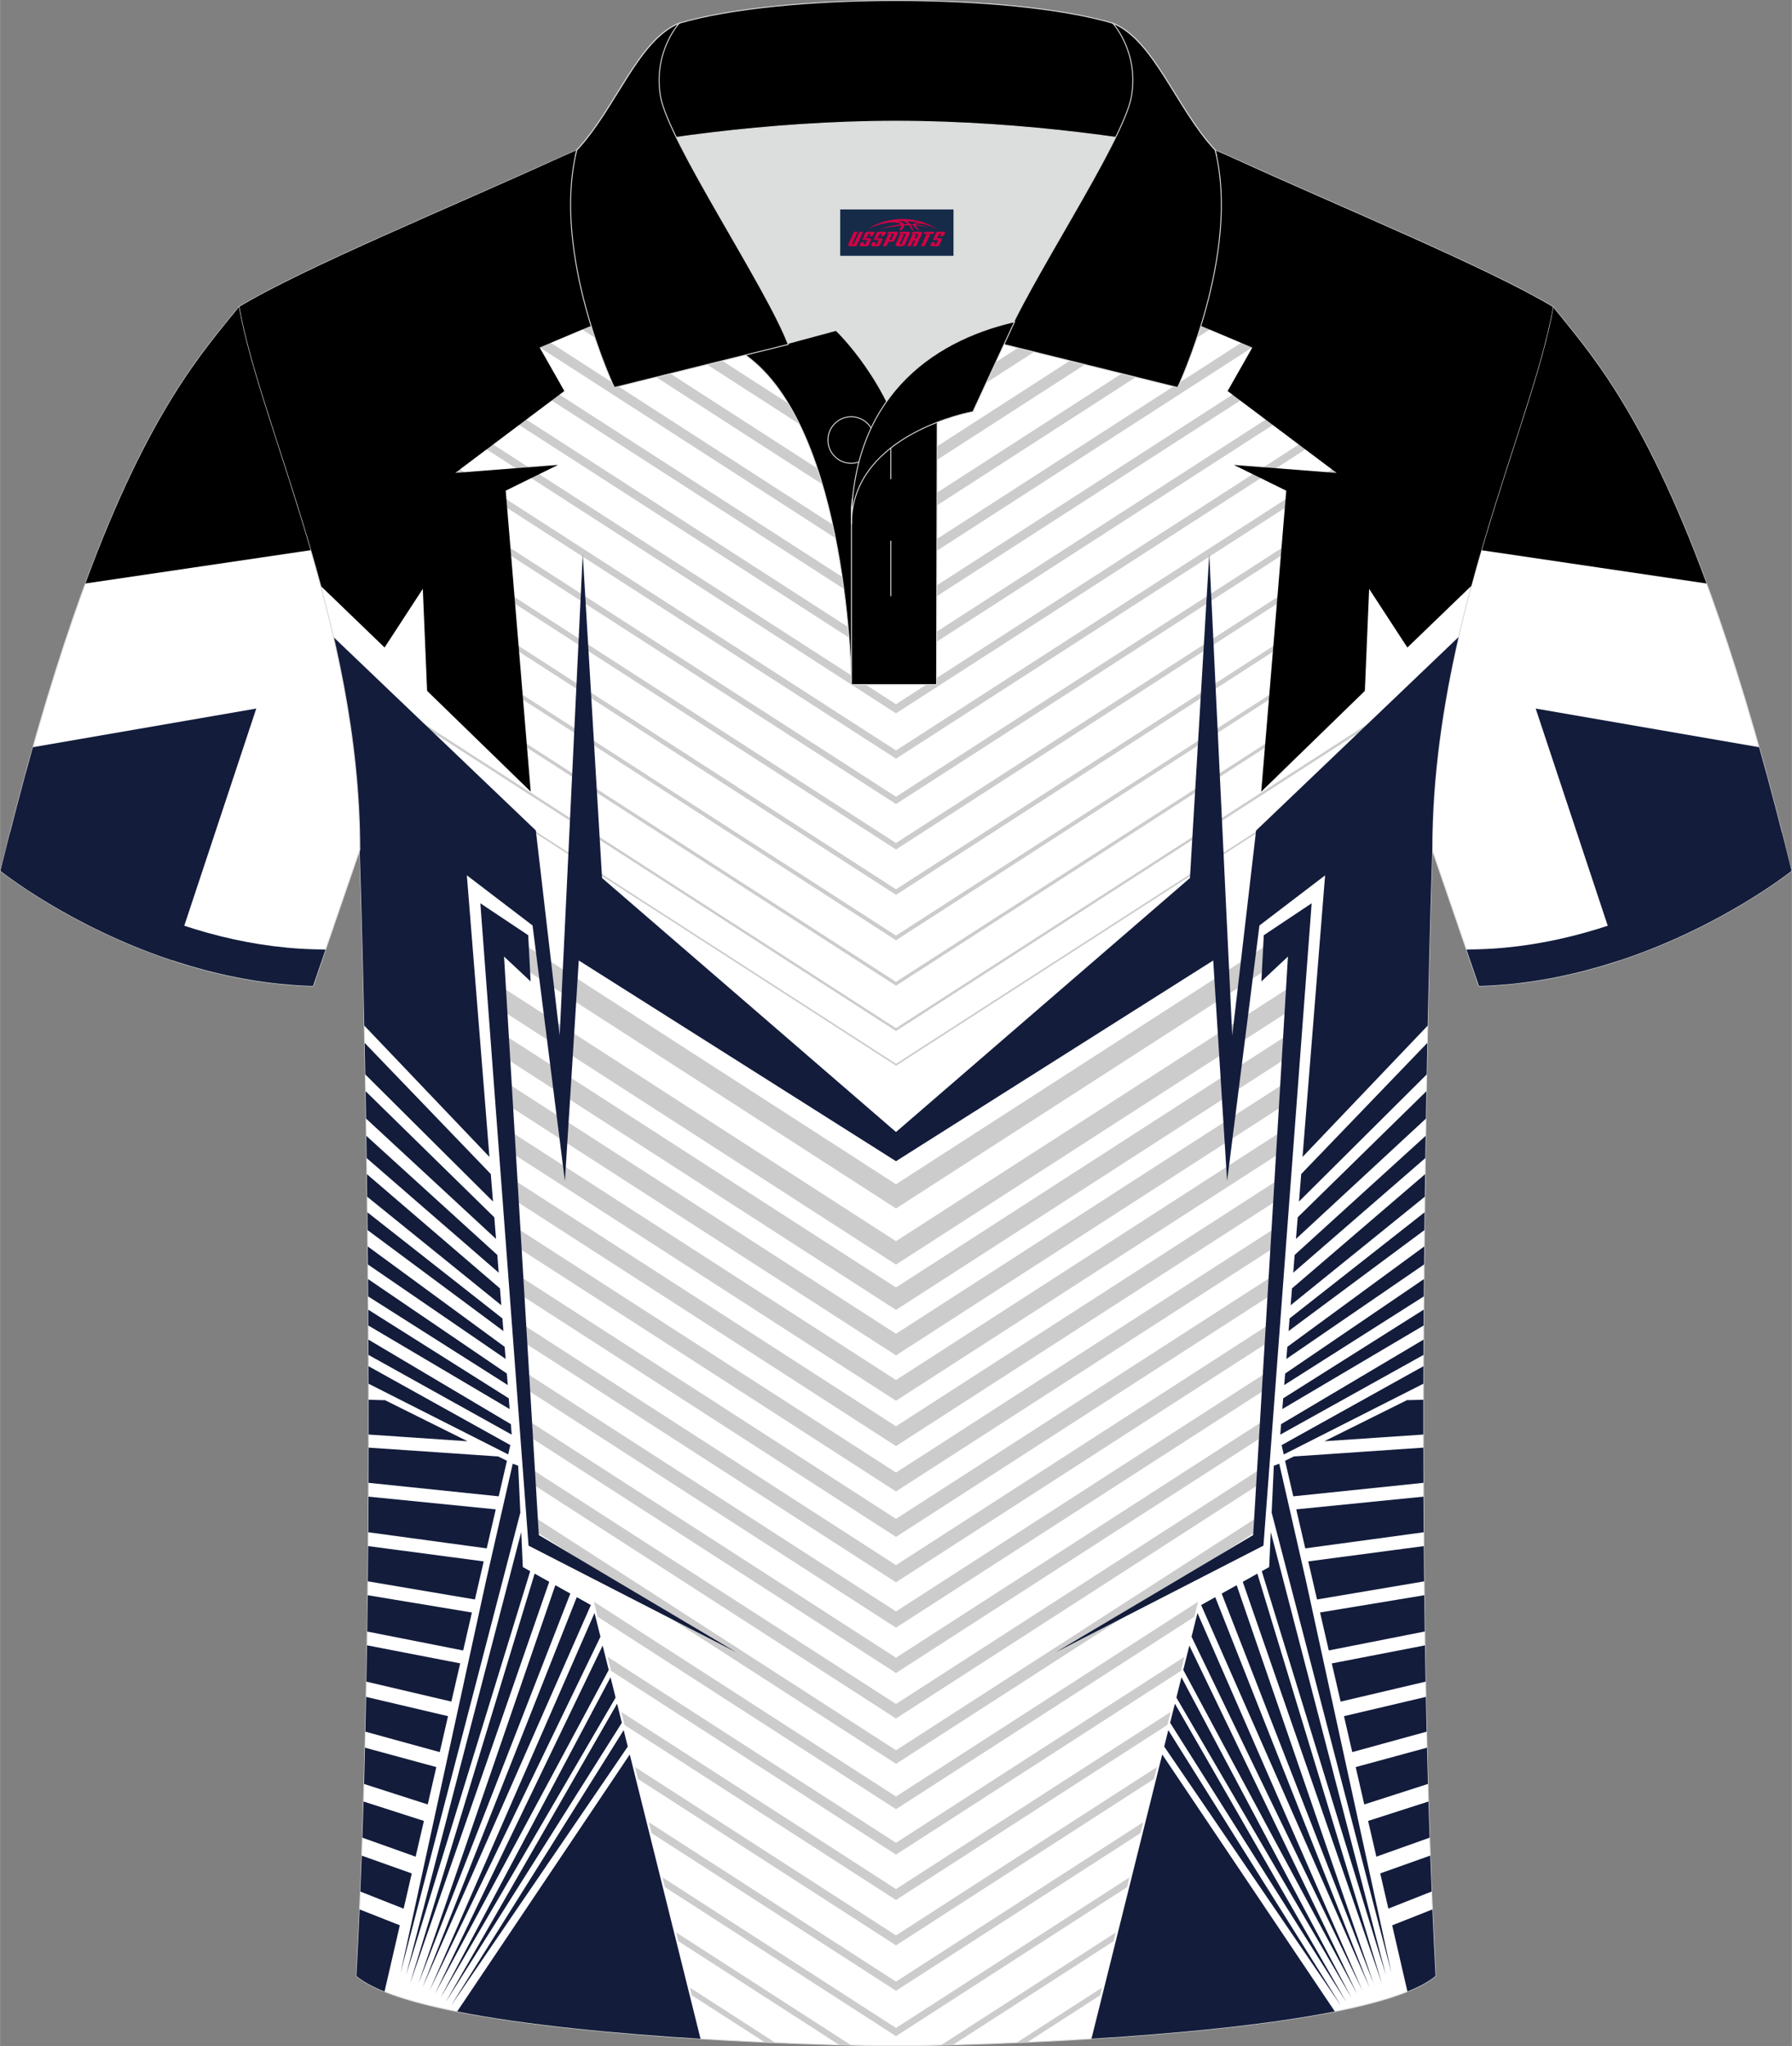 <?xml version="1.0" encoding="utf-8"?>
<!-- Generator: Adobe Illustrator 24.0.1, SVG Export Plug-In . SVG Version: 6.00 Build 0)  -->
<svg xmlns="http://www.w3.org/2000/svg" xmlns:xlink="http://www.w3.org/1999/xlink" version="1.1" id="图层_1" x="0px" y="0px" width="379.8px" height="433.5px" viewBox="0 0 379.58 433.29" enable-background="new 0 0 379.58 433.29" xml:space="preserve">
<rect x="0" y="0" width="379.58" height="433.29" fill="#808080" stroke="none"/>
<g>
	
		<path fill-rule="evenodd" clip-rule="evenodd" fill="#FFFFFF" stroke="#DCDDDD" stroke-width="0.2" stroke-miterlimit="22.926" d="   M328.97,64.99c10.24,12.8,29.35,32.41,50.5,119.4c0,0-29.18,23.37-66.19,24.39c0,0-7.16-20.81-9.9-28.83l0,0   C303.39,132.18,324.69,89.74,328.97,64.99z"/>
	<g>
		<path fill-rule="evenodd" clip-rule="evenodd" d="M361.5,123.55l-47.71-7.05c6.06-20.82,12.94-38.58,15.18-51.51    C336.19,74.02,347.84,86.45,361.5,123.55z"/>
		<path fill-rule="evenodd" clip-rule="evenodd" fill="#131C3B" d="M372.62,158.21l-47.32-8.18l17.7,53.32    c21.77-7.2,36.48-18.97,36.48-18.97C377.16,174.88,374.88,166.19,372.62,158.21z"/>
		<g>
			<path fill-rule="evenodd" clip-rule="evenodd" fill="#131C3B" d="M374.63,178.34c-5.14,4.11-12.06,8.06-17.89,10.98     c-13.48,6.74-28.44,11.26-43.57,11.68l-2.53,0.07l2.65,7.71c37.01-1.02,66.19-24.39,66.19-24.39c-0.69-2.83-1.37-5.59-2.06-8.28     L374.63,178.34z"/>
		</g>
	</g>
	
		<path fill-rule="evenodd" clip-rule="evenodd" fill="#FFFFFF" stroke="#DCDDDD" stroke-width="0.2" stroke-miterlimit="22.926" d="   M76.19,179.96c0,0,4.68,137.1-0.7,238.43c15.59,13.14,104.58,14.84,114.3,14.8c9.72,0.03,98.71-1.67,114.3-14.81   c-5.38-101.32-0.7-238.43-0.7-238.43c0-47.77,21.3-90.22,25.58-114.96c-13.68-8.25-45.42-21.31-67.36-31.33   c-5.84-2.66-10.73-4.57-15.08-5.94l-113.52-0.01c-4.32,1.37-9.2,3.29-15.05,5.95C96.02,43.67,64.27,56.74,50.61,64.99   C54.89,89.74,76.19,132.18,76.19,179.96z"/>
	<g>
		<path fill-rule="evenodd" clip-rule="evenodd" fill="#CCCCCC" d="M189.79,250.75l-83.76-53.99l0.33,5.34l83.43,53.78l83.43-53.78    l0.33-5.34L189.79,250.75L189.79,250.75z M161.95,432.41c0.77,0.03,1.53,0.07,2.27,0.1l-18.09-11.66l0.4,1.63L161.95,432.41    L161.95,432.41z M177.75,432.98l-34.07-21.96l-0.46-1.85l37.04,23.87C179.46,433.03,178.62,433.01,177.75,432.98L177.75,432.98z     M199.32,433.05c0.8-0.02,1.64-0.04,2.51-0.06l34.06-21.96l0.46-1.85L199.32,433.05L199.32,433.05z M215.35,432.51l18.09-11.66    l-0.4,1.63l-15.41,9.93C216.86,432.44,216.1,432.48,215.35,432.51L215.35,432.51z M189.79,262.81l82.99-53.49l-0.32,5.15    l-82.67,53.29l-82.67-53.29l-0.32-5.15L189.79,262.81L189.79,262.81z M189.79,272.61l82.36-53.09l-0.3,4.95l-82.06,52.89    l-82.06-52.89l-0.3-4.95L189.79,272.61L189.79,272.61z M189.79,282.41l81.73-52.68l-0.29,4.76l-81.44,52.49l-81.44-52.49    l-0.29-4.76L189.79,282.41L189.79,282.41z M189.79,292.21l81.11-52.28l-0.28,4.56l-80.83,52.1l-80.83-52.1l-0.28-4.56    L189.79,292.21L189.79,292.21z M189.79,302l80.48-51.87l-0.27,4.36l-80.21,51.7l-80.21-51.7l-0.27-4.36L189.79,302L189.79,302z     M189.79,311.8l-79.85-51.47l0.26,4.17l79.59,51.3l79.59-51.3l0.26-4.17L189.79,311.8L189.79,311.8z M189.79,321.6l-79.22-51.06    l0.24,3.97l78.98,50.91l78.98-50.91l0.24-3.97L189.79,321.6L189.79,321.6z M189.79,331.4l-78.6-50.66l0.23,3.78l78.36,50.51    l78.36-50.51l0.23-3.78L189.79,331.4L189.79,331.4z M189.79,341.2l-77.97-50.25l0.22,3.58l77.75,50.11l77.75-50.11l0.22-3.58    L189.79,341.2L189.79,341.2z M189.79,351l-77.34-49.85l0.21,3.38l77.13,49.71l77.13-49.71l0.21-3.38L189.79,351L189.79,351z     M189.79,360.8l76.71-49.44l-0.2,3.19l-76.52,49.32l-76.52-49.32l-0.2-3.19L189.79,360.8L189.79,360.8z M189.79,370.6l76.09-49.04    l-0.18,2.99l-75.9,48.92l-75.9-48.92l-0.18-2.99L189.79,370.6L189.79,370.6z M189.79,380.39l64-41.25l-0.8,3.2l-63.2,40.74    l-63.2-40.74l-0.8-3.2L189.79,380.39L189.79,380.39z M189.79,390.19l61.09-39.37l-0.74,2.97l-60.35,38.9l-60.35-38.9l-0.74-2.97    L189.79,390.19L189.79,390.19z M189.79,399.99l-58.19-37.5l0.68,2.75l57.5,37.06l57.5-37.06l0.68-2.75L189.79,399.99    L189.79,399.99z M189.79,409.79l-55.28-35.63l0.63,2.52l54.65,35.23l54.65-35.23l0.63-2.52L189.79,409.79L189.79,409.79z     M189.79,419.59l52.37-33.76l-0.57,2.3l-51.8,33.39l-51.8-33.39l-0.57-2.3L189.79,419.59L189.79,419.59z M189.79,429.39    l49.47-31.88l-0.52,2.07l-48.95,31.55l-48.95-31.55l-0.52-2.07L189.79,429.39z"/>
		<path fill-rule="evenodd" clip-rule="evenodd" fill="#CCCCCC" d="M305.82,150.87l0.08-0.47l-116.11,74.84L73.68,150.39l0.08,0.47    l116.04,74.79L305.82,150.87L305.82,150.87z M309.15,54.88c-0.69-0.32-1.38-0.64-2.08-0.96L189.8,129.51L72.51,53.92    c-0.7,0.32-1.4,0.64-2.08,0.96l119.36,76.93L309.15,54.88L309.15,54.88z M300.42,50.9l-110.63,71.3L79.15,50.9l2.28-1.02    l108.35,69.84l108.35-69.84L300.42,50.9L300.42,50.9z M291.61,46.97L189.79,112.6L87.97,46.97l2.47-1.09l99.35,64.04l99.35-64.03    L291.61,46.97L291.61,46.97z M282.75,43.06l-92.96,59.92L96.82,43.06l2.65-1.16l90.32,58.22l90.32-58.22L282.75,43.06    L282.75,43.06z M273.9,39.16l-84.11,54.21l-84.11-54.21l2.81-1.25l81.3,52.4l81.3-52.4L273.9,39.16L273.9,39.16z M265.09,35.23    l-75.3,48.53l-75.3-48.53c1-0.45,1.99-0.9,2.96-1.34l72.34,46.63l72.34-46.62C263.09,34.33,264.08,34.78,265.09,35.23    L265.09,35.23z M256.25,31.31l-66.46,42.84l-66.47-42.84c1.13-0.47,2.22-0.91,3.28-1.32l63.19,40.73L252.97,30    C254.03,30.4,255.12,30.84,256.25,31.31L256.25,31.31z M246.79,27.8l-57,36.74l-57.03-36.76L133,27.7h5.26l51.52,33.21l51.51-33.2    h5.23L246.79,27.8L246.79,27.8z M232.01,27.72l-42.22,27.21l-42.23-27.22h5.92l36.32,23.41l36.31-23.4L232.01,27.72L232.01,27.72z     M217.1,27.72h-6.21l-21.11,13.6l-21.1-13.61h-6.21l27.32,17.61L217.1,27.72L217.1,27.72z M202.2,27.72h-6.5l-5.9,3.81l-5.92-3.82    h-6.5l12.41,8L202.2,27.72L202.2,27.72z M189.79,139.31c40.09-25.84,80.17-51.67,120.26-77.51c0,0.71,0,1.41,0,2.12    c-40.09,25.84-80.17,51.67-120.26,77.51c-40.09-25.84-80.17-51.67-120.26-77.51c0-0.71,0-1.41,0-2.12    C109.62,87.63,149.7,113.47,189.79,139.31L189.79,139.31z M189.79,149.11c40.09-25.84,80.17-51.67,120.26-77.51    c0,0.64,0,1.29,0,1.93c-40.09,25.84-80.17,51.67-120.26,77.51C149.7,125.2,109.62,99.37,69.53,73.53c0-0.64,0-1.29,0-1.93    C109.62,97.43,149.7,123.27,189.79,149.11L189.79,149.11z M189.79,158.9c40.09-25.84,80.17-51.67,120.26-77.51    c0,0.58,0,1.16,0,1.74c-40.09,25.84-80.17,51.67-120.26,77.51c-40.09-25.84-80.17-51.67-120.26-77.51c0-0.58,0-1.16,0-1.74    C109.62,107.23,149.7,133.07,189.79,158.9L189.79,158.9z M189.79,168.7c40.09-25.84,80.17-51.67,120.26-77.51    c0,0.52,0,1.04,0,1.55c-40.09,25.84-80.17,51.67-120.26,77.51c-40.09-25.84-80.17-51.67-120.26-77.51c0-0.52,0-1.04,0-1.55    C109.62,117.03,149.7,142.87,189.79,168.7L189.79,168.7z M189.79,178.5l84.08-54.19l-0.15,1.46l-83.93,54.1l-83.93-54.1    l-0.15-1.46L189.79,178.5L189.79,178.5z M283.46,118.12l26.58-17.13c0,0.46,0,0.91,0,1.37l-24.02,15.48L283.46,118.12    L283.46,118.12z M189.79,188.3l82.99-53.49l-0.13,1.26l-82.85,53.4l-82.85-53.4l-0.13-1.26L189.79,188.3L189.79,188.3z     M301.84,116.08l8.2-5.29c0,0.39,0,0.78,0,1.18l-6,3.87L301.84,116.08L301.84,116.08z M189.79,198.1l81.89-52.78l-0.11,1.06    l-81.78,52.71l-81.78-52.71l-0.11-1.06L189.79,198.1L189.79,198.1z M189.79,207.9l80.79-52.07l-0.09,0.86l-80.7,52.02l-80.7-52.02    l-0.09-0.86L189.79,207.9L189.79,207.9z M189.79,217.7l102.09-65.81l2.67-1.11l-104.76,67.53L85.02,150.78l2.67,1.11L189.79,217.7    L189.79,217.7z M77.74,116.08l-2.21-0.25l-6-3.87c0-0.39,0-0.78,0-1.18L77.74,116.08L77.74,116.08z M96.11,118.12l-2.56-0.29    l-24.02-15.48c0-0.46,0-0.91,0-1.37L96.11,118.12z"/>
		<g>
			<g>
				<path fill-rule="evenodd" clip-rule="evenodd" d="M67.9,124.04l13.55,13.06l8.1-12.42l0.91,21.6l21.95,21.34l-5.3-63.73      l11.08-5.45l-21.76,1.69l23.1-17.34l-5.23-9.21l76.15-32.09l1.54-13.78L133,27.7c-4.32,1.37-9.2,3.29-15.05,5.95      C96.02,43.67,64.27,56.74,50.61,64.99C53.11,79.45,61.42,99.96,67.9,124.04z"/>
				<path fill-rule="evenodd" clip-rule="evenodd" fill="#131C3B" d="M123.43,117.33l4.09,68.58l64.27,55.51l-2,4.45l-67.2-42.5      l-2.94,46.7l-6.85-54.11l-13.92-10.62l4.78,59.62l-26.51-27.8c-0.48-22.84-0.97-37.2-0.97-37.2c0-15.76-2.32-30.93-5.58-45.09      l42.89,40.97l5.05,43.41L123.43,117.33L123.43,117.33z M77.23,220.82c0.04,2.16,0.09,4.39,0.13,6.68l27.06,26.91l-0.47-5.82      L77.23,220.82L77.23,220.82z M77.43,231.05c0.03,1.89,0.07,3.82,0.1,5.8l27.53,25.48l-0.37-4.58L77.43,231.05L77.43,231.05z       M77.58,240.5l0.07,4.71l27.98,24.27l-0.3-3.76L77.58,240.5L77.58,240.5z M77.7,248.61l0.06,4.78l28.42,22.98l-0.29-3.57      L77.7,248.61L77.7,248.61z M77.81,256.69l28.6,22.47l0.22,2.68l-28.78-21.38L77.81,256.69L77.81,256.69z M77.88,263.92      l29.01,21.26l0.21,2.56l-29.18-20L77.88,263.92L77.88,263.92z M77.95,270.83l29.4,20l0.2,2.44L77.97,274.5L77.95,270.83      L77.95,270.83z M77.99,277.31l0.02,3.35l29.93,17.69l-0.18-2.27L77.99,277.31L77.99,277.31z M78.03,283.65l0.01,3.24      l30.34,16.88l-0.18-2.22L78.03,283.65L78.03,283.65z M78.05,289.28l0.01,3.71l29.58,14.97l0.45-1.98L78.05,289.28z"/>
				<polygon fill-rule="evenodd" clip-rule="evenodd" fill="#131C3B" points="101.74,191.26 111.88,198.02 112.39,207.81       106.76,202.54 114.13,325.04 155.92,349.83 111.95,327.27 109.97,300.96     "/>
				<path fill-rule="evenodd" clip-rule="evenodd" fill="#131C3B" d="M78.07,296.38c0,2.44,0,4.89,0,7.37l20.96,1.42l-17.48-8.69      L78.07,296.38L78.07,296.38z M78.07,306.52c0,2.47-0.01,4.95-0.02,7.45l27.58,2.86l1.74-7.52l-1.85-0.92L78.07,306.52      L78.07,306.52z M78.04,316.9c-0.01,2.5-0.03,5.02-0.04,7.54l25.09,3.41l1.91-8.26L78.04,316.9L78.04,316.9z M77.97,327.37      l24.48,3.24l-1.86,8.06l-22.69-3.84C77.93,332.34,77.95,329.85,77.97,327.37L77.97,327.37z M77.87,337.77      c-0.03,2.56-0.06,5.12-0.1,7.69l20.33,4.01l1.85-8.04L77.87,337.77L77.87,337.77z M77.73,348.38l19.74,3.82l-1.87,8.09      l-18.01-4.22C77.65,353.5,77.69,350.94,77.73,348.38L77.73,348.38z M77.54,359.3c-0.05,2.46-0.1,4.91-0.16,7.36l15.76,4.33      l1.75-7.61L77.54,359.3L77.54,359.3z M77.3,370.05l15.11,4.11l-1.82,7.91l-13.48-4.33C77.17,375.18,77.24,372.61,77.3,370.05      L77.3,370.05z M76.99,381.45c-0.08,2.56-0.16,5.12-0.24,7.66l11.28,4.02l1.75-7.57L76.99,381.45L76.99,381.45z M76.61,392.91      l10.6,3.77l-1.72,7.46l-9.17-3.62C76.42,397.99,76.52,395.46,76.61,392.91L76.61,392.91z M76.16,404.3      c-0.2,4.76-0.43,9.46-0.68,14.09c1.42,1.19,3.44,2.29,5.96,3.3l3.24-14.03L76.16,404.3z"/>
				<path fill-rule="evenodd" clip-rule="evenodd" fill="#131C3B" d="M133.39,371.49l14.99,60.2c-17.35-1.07-36.79-2.85-51.55-5.78      L133.39,371.49z"/>
				<polygon fill-rule="evenodd" clip-rule="evenodd" fill="#131C3B" points="108.6,309.93 109.75,310.35 110.21,320.28       84.86,417.66 102.97,334.61     "/>
				<polygon fill-rule="evenodd" clip-rule="evenodd" fill="#131C3B" points="110.4,324.38 110.74,331.81 112.3,332.68       86.01,418.21     "/>
				<polygon fill-rule="evenodd" clip-rule="evenodd" fill="#131C3B" points="113.24,333.2 116.33,334.93 86.84,419.99     "/>
				<polygon fill-rule="evenodd" clip-rule="evenodd" fill="#131C3B" points="117.62,335.65 120.8,337.42 88.62,419.99     "/>
				<polygon fill-rule="evenodd" clip-rule="evenodd" fill="#131C3B" points="122.16,338.18 125.15,339.85 89.46,420.88     "/>
				<polygon fill-rule="evenodd" clip-rule="evenodd" fill="#131C3B" points="125.93,341.53 127.18,346.56 90.97,421.5     "/>
				<polygon fill-rule="evenodd" clip-rule="evenodd" fill="#131C3B" points="127.65,348.43 128.93,353.59 92.13,422.17     "/>
				<polygon fill-rule="evenodd" clip-rule="evenodd" fill="#131C3B" points="129.32,355.14 130.39,359.45 93.29,423.04     "/>
				<polygon fill-rule="evenodd" clip-rule="evenodd" fill="#131C3B" points="130.71,360.73 131.71,364.78 94.4,423.91     "/>
				<polygon fill-rule="evenodd" clip-rule="evenodd" fill="#131C3B" points="132.1,366.34 132.97,369.82 95.47,424.75     "/>
			</g>
			<g>
				<path fill-rule="evenodd" clip-rule="evenodd" d="M311.67,124.05l-13.55,13.06l-8.1-12.42l-0.91,21.6l-21.95,21.34l5.3-63.73      l-11.08-5.45l21.76,1.69l-23.1-17.34l5.23-9.21L189.12,41.5l-1.54-13.78l58.95,0.01c4.36,1.37,9.25,3.28,15.08,5.94      c21.93,10.02,53.68,23.08,67.36,31.33C326.47,79.45,318.15,99.96,311.67,124.05z"/>
				<path fill-rule="evenodd" clip-rule="evenodd" fill="#131C3B" d="M256.15,117.33l-4.09,68.58l-64.27,55.51l2,4.45l67.2-42.5      l2.94,46.7l6.85-54.11l13.91-10.61l-4.78,59.62l26.51-27.8c0.48-22.85,0.97-37.21,0.97-37.21c0-15.75,2.32-30.92,5.57-45.07      l-42.89,40.97l-5.05,43.41L256.15,117.33L256.15,117.33z M301.51,292.99l0.01-3.71l-30.04,16.71l0.45,1.98L301.51,292.99      L301.51,292.99z M301.53,286.89l-30.34,16.88l0.18-2.22l30.17-17.9L301.53,286.89L301.53,286.89z M301.56,280.66l-29.93,17.69      l0.18-2.27l29.77-18.78L301.56,280.66L301.56,280.66z M301.6,274.5l-29.57,18.77l0.2-2.44l29.4-20L301.6,274.5L301.6,274.5z       M301.66,267.74l0.04-3.82l-29.01,21.26l-0.21,2.56L301.66,267.74L301.66,267.74z M301.73,260.46l0.04-3.77l-28.6,22.47      l-0.22,2.68L301.73,260.46L301.73,260.46z M301.81,253.39l-28.42,22.98l0.29-3.57l28.2-24.19      C301.85,250.19,301.83,251.78,301.81,253.39L301.81,253.39z M301.92,245.21l-27.98,24.27l0.3-3.76l27.75-25.22L301.92,245.21      L301.92,245.21z M302.05,236.85l-27.53,25.48l0.37-4.58l27.26-26.7C302.12,232.95,302.08,234.88,302.05,236.85L302.05,236.85z       M302.22,227.5l-27.06,26.91l0.47-5.82l26.72-27.77C302.3,222.98,302.26,225.21,302.22,227.5z"/>
				<polygon fill-rule="evenodd" clip-rule="evenodd" fill="#131C3B" points="277.84,191.26 267.7,198.02 267.19,207.81       272.82,202.54 265.45,325.04 223.66,349.83 267.63,327.27 269.61,300.96     "/>
				<path fill-rule="evenodd" clip-rule="evenodd" fill="#131C3B" d="M298.13,421.68c2.51-1.01,4.54-2.11,5.96-3.3      c-0.25-4.62-0.47-9.32-0.67-14.08l-8.52,3.37L298.13,421.68L298.13,421.68z M303.26,400.51c-0.1-2.52-0.2-5.06-0.29-7.61      l-10.6,3.77l1.72,7.46L303.26,400.51L303.26,400.51z M302.83,389.11l-11.28,4.02l-1.75-7.57l12.79-4.11      C302.66,384.02,302.75,386.57,302.83,389.11L302.83,389.11z M302.48,377.73c-0.07-2.55-0.14-5.12-0.2-7.68l-15.11,4.11      l1.82,7.91L302.48,377.73L302.48,377.73z M302.2,366.66l-15.76,4.33l-1.75-7.61l17.35-4.08      C302.09,361.75,302.14,364.21,302.2,366.66L302.2,366.66z M301.98,356.07c-0.05-2.56-0.09-5.12-0.13-7.68l-19.74,3.82l1.87,8.09      L301.98,356.07L301.98,356.07z M301.8,345.45l-20.33,4.01l-1.85-8.04l22.09-3.65C301.73,340.33,301.77,342.89,301.8,345.45      L301.8,345.45z M301.67,334.84c-0.03-2.49-0.05-4.98-0.07-7.47l-24.48,3.24l1.86,8.06L301.67,334.84L301.67,334.84z       M301.58,324.44l-25.09,3.41l-1.91-8.26l26.95-2.69C301.55,319.41,301.56,321.92,301.58,324.44L301.58,324.44z M301.53,313.97      c-0.01-2.5-0.02-4.98-0.02-7.45l-27.45,1.87l-1.85,0.92l1.74,7.52L301.53,313.97L301.53,313.97z M301.5,303.75      c0-2.47,0-4.93,0-7.37l-3.48,0.09l-17.48,8.69L301.5,303.75z"/>
				<path fill-rule="evenodd" clip-rule="evenodd" fill="#131C3B" d="M246.19,371.49l-14.99,60.19c17.35-1.07,36.78-2.85,51.55-5.78      L246.19,371.49z"/>
				<polygon fill-rule="evenodd" clip-rule="evenodd" fill="#131C3B" points="270.98,309.93 269.83,310.35 269.37,320.28       294.72,417.66 276.61,334.61     "/>
				<polygon fill-rule="evenodd" clip-rule="evenodd" fill="#131C3B" points="269.18,324.38 268.84,331.81 267.28,332.68       293.57,418.21     "/>
				<polygon fill-rule="evenodd" clip-rule="evenodd" fill="#131C3B" points="266.34,333.2 263.25,334.93 292.73,419.99     "/>
				<polygon fill-rule="evenodd" clip-rule="evenodd" fill="#131C3B" points="261.96,335.65 258.78,337.42 290.96,419.99     "/>
				<polygon fill-rule="evenodd" clip-rule="evenodd" fill="#131C3B" points="257.42,338.18 254.43,339.85 290.12,420.88     "/>
				<polygon fill-rule="evenodd" clip-rule="evenodd" fill="#131C3B" points="253.65,341.53 252.4,346.56 288.6,421.5     "/>
				<polygon fill-rule="evenodd" clip-rule="evenodd" fill="#131C3B" points="251.93,348.43 250.65,353.59 287.45,422.17     "/>
				<polygon fill-rule="evenodd" clip-rule="evenodd" fill="#131C3B" points="250.26,355.14 249.19,359.45 286.29,423.04     "/>
				<polygon fill-rule="evenodd" clip-rule="evenodd" fill="#131C3B" points="248.87,360.73 247.86,364.78 285.18,423.91     "/>
				<polygon fill-rule="evenodd" clip-rule="evenodd" fill="#131C3B" points="247.47,366.34 246.61,369.82 284.1,424.75     "/>
			</g>
		</g>
	</g>
	
		<path fill-rule="evenodd" clip-rule="evenodd" fill="#FFFFFF" stroke="#DCDDDD" stroke-width="0.2" stroke-miterlimit="22.926" d="   M50.61,64.99c-10.24,12.8-29.35,32.41-50.5,119.4c0,0,29.18,23.37,66.19,24.39c0,0,7.16-20.81,9.9-28.83l0,0   C76.19,132.18,54.89,89.74,50.61,64.99z"/>
	<g>
		<path fill-rule="evenodd" clip-rule="evenodd" d="M18.07,123.55l47.71-7.05C59.72,95.68,52.84,77.92,50.6,64.99    C43.38,74.02,31.74,86.45,18.07,123.55z"/>
		<path fill-rule="evenodd" clip-rule="evenodd" fill="#131C3B" d="M6.95,158.21l47.32-8.18l-17.69,53.33    c-21.77-7.2-36.48-18.97-36.48-18.97C2.42,174.88,4.7,166.19,6.95,158.21z"/>
		<g>
			<path fill-rule="evenodd" clip-rule="evenodd" fill="#131C3B" d="M4.95,178.34c5.14,4.11,12.06,8.06,17.89,10.98     c13.48,6.74,28.44,11.26,43.57,11.68l2.53,0.07l-2.65,7.71C29.28,207.76,0.1,184.39,0.1,184.39c0.69-2.83,1.37-5.59,2.06-8.27     L4.95,178.34z"/>
		</g>
	</g>
	<path fill-rule="evenodd" clip-rule="evenodd" fill="#DCDDDD" d="M187.81,84.98c6.44-9.11,16.34-14.36,26.93-16.83   c5.24-10.64,16.07-27.81,21.61-39.14c-26.76-6.51-66.37-6.51-93.13,0c6.42,13.14,19.99,34.16,23.65,43.69l10.22-2.75   C177.09,69.97,183.09,75.63,187.81,84.98z"/>
	<path fill-rule="evenodd" clip-rule="evenodd" stroke="#DCDDDD" stroke-width="0.2" stroke-miterlimit="22.926" d="M157.84,75.15   l19.25-5.19c0,0,11.74,11.1,15.29,27.83c3.56,16.73-1.86,47.16-1.86,47.16h-10.18C180.35,144.95,179.82,90.72,157.84,75.15z"/>
	<path fill-rule="evenodd" clip-rule="evenodd" stroke="#DCDDDD" stroke-width="0.2" stroke-miterlimit="22.926" d="M180.35,107.42   v37.53h18.03l0.14-60.75C189.69,87.11,180.84,98.64,180.35,107.42z"/>
	<path fill-rule="evenodd" clip-rule="evenodd" stroke="#DCDDDD" stroke-width="0.2" stroke-miterlimit="22.926" d="M121.89,33   c13.38-3.26,40.9-7.33,67.9-7.33c26.99,0,54.51,4.07,67.9,7.33l-0.28-1.2c-8.23-8.78-12.93-23.32-21.68-26.88   C224.79,1.7,207.29,0.1,189.79,0.1c-17.49,0-35,1.61-45.93,4.82c-8.77,3.57-13.47,18.1-21.68,26.88L121.89,33z"/>
	<path fill-rule="evenodd" clip-rule="evenodd" stroke="#DCDDDD" stroke-width="0.2" stroke-miterlimit="22.926" d="M143.86,4.92   c0,0-5.58,6.05-3.95,15.52c1.63,9.49,22.56,40.52,27.05,52.49l-36.85,9.13c0,0-13.39-28.21-7.95-50.26   C130.4,23.02,135.1,8.49,143.86,4.92z"/>
	<path fill-rule="evenodd" clip-rule="evenodd" stroke="#DCDDDD" stroke-width="0.2" stroke-miterlimit="22.926" d="M235.72,4.92   c0,0,5.58,6.05,3.94,15.52c-1.63,9.49-22.56,40.52-27.05,52.49l36.85,9.13c0,0,13.39-28.21,7.95-50.26   C249.19,23.02,244.48,8.49,235.72,4.92z"/>
	<path fill="none" stroke="#DCDDDD" stroke-width="0.2" stroke-miterlimit="22.926" d="M185.23,93.17c0-2.71-2.21-4.93-4.93-4.93   c-2.71,0-4.93,2.21-4.93,4.93s2.21,4.93,4.93,4.93S185.23,95.88,185.23,93.17z"/>
	
		<line fill="none" stroke="#DCDDDD" stroke-width="0.2" stroke-miterlimit="22.926" x1="188.69" y1="114.49" x2="188.69" y2="126.24"/>
	
		<line fill="none" stroke="#DCDDDD" stroke-width="0.2" stroke-miterlimit="22.926" x1="188.69" y1="89.74" x2="188.69" y2="101.48"/>
	<path fill-rule="evenodd" clip-rule="evenodd" stroke="#DCDDDD" stroke-width="0.2" stroke-miterlimit="22.926" d="M214.9,68.12   l-8.81,19.06c0,0-25.74,4.58-25.74,23.81C180.35,84.82,196.63,72.31,214.9,68.12z"/>
	
</g>
<g id="tag_logo">
	<rect y="44.35" fill="#162B48" width="24" height="9.818" x="177.97"/>
	<g>
		<path fill="#D30044" d="M193.93,47.54l0.005-0.011c0.131-0.311,1.085-0.262,2.351,0.071c0.715,0.24,1.44,0.54,2.193,0.9    c-0.218-0.147-0.447-0.289-0.682-0.42l0.011,0.005l-0.011-0.005c-1.478-0.845-3.218-1.418-5.1-1.62    c-1.282-0.115-1.658-0.082-2.411-0.055c-2.449,0.142-4.68,0.905-6.458,2.095c1.26-0.638,2.722-1.075,4.195-1.336    c1.467-0.18,2.476-0.033,2.771,0.344c-1.691,0.175-3.469,0.633-4.555,1.075c1.156-0.338,2.967-0.665,4.647-0.813    c0.016,0.251-0.115,0.567-0.415,0.96h0.475c0.376-0.382,0.584-0.725,0.595-1.004c0.333-0.022,0.66-0.033,0.971-0.033    C192.76,47.98,192.97,48.33,193.17,48.72h0.262c-0.125-0.344-0.295-0.687-0.518-1.036c0.207,0,0.393,0.005,0.567,0.011    c0.104,0.267,0.496,0.66,1.058,1.025h0.245c-0.442-0.365-0.753-0.753-0.835-1.004c1.047,0.065,1.696,0.224,2.885,0.513    C195.75,47.8,195.01,47.63,193.93,47.54z M191.49,47.45c-0.164-0.295-0.655-0.485-1.402-0.551    c0.464-0.033,0.922-0.055,1.364-0.055c0.311,0.147,0.589,0.344,0.84,0.589C192.03,47.43,191.76,47.44,191.49,47.45z M193.47,47.5c-0.224-0.016-0.458-0.027-0.715-0.044c-0.147-0.202-0.311-0.398-0.502-0.6c0.082,0,0.164,0.005,0.24,0.011    c0.72,0.033,1.429,0.125,2.138,0.273C193.96,47.1,193.58,47.26,193.47,47.5z"/>
		<path fill="#D30044" d="M180.89,49.08L179.72,51.63C179.54,52,179.81,52.14,180.29,52.14l0.873,0.005    c0.115,0,0.251-0.049,0.327-0.175l1.342-2.891H182.05L180.83,51.71H180.66c-0.147,0-0.185-0.033-0.147-0.125l1.156-2.504H180.89L180.89,49.08z M182.75,50.43h1.271c0.36,0,0.584,0.125,0.442,0.425L183.99,51.89C183.89,52.11,183.62,52.14,183.39,52.14H182.47c-0.267,0-0.442-0.136-0.349-0.333l0.235-0.513h0.742L182.92,51.67C182.9,51.72,182.94,51.73,183,51.73h0.18    c0.082,0,0.125-0.016,0.147-0.071l0.376-0.813c0.011-0.022,0.011-0.044-0.055-0.044H182.58L182.75,50.43L182.75,50.43z M183.57,50.36h-0.78l0.475-1.025c0.098-0.218,0.338-0.256,0.578-0.256H185.29L184.9,49.92L184.12,50.04l0.262-0.562H184.09c-0.082,0-0.12,0.016-0.147,0.071L183.57,50.36L183.57,50.36z M185.16,50.43L184.99,50.8h1.069c0.06,0,0.06,0.016,0.049,0.044    L185.73,51.66C185.71,51.71,185.67,51.73,185.59,51.73H185.41c-0.055,0-0.104-0.011-0.082-0.06l0.175-0.376H184.76L184.53,51.81C184.43,52,184.61,52.14,184.88,52.14h0.916c0.24,0,0.502-0.033,0.605-0.251l0.475-1.031c0.142-0.3-0.082-0.425-0.442-0.425H185.16L185.16,50.43z M185.97,50.36l0.371-0.818c0.022-0.055,0.06-0.071,0.147-0.071h0.295L186.52,50.03l0.791-0.115l0.387-0.845H186.25c-0.24,0-0.48,0.038-0.578,0.256L185.2,50.36L185.97,50.36L185.97,50.36z M188.37,50.82h0.278c0.087,0,0.153-0.022,0.202-0.115    l0.496-1.075c0.033-0.076-0.011-0.12-0.125-0.12H187.82l0.431-0.431h1.522c0.355,0,0.485,0.153,0.393,0.355l-0.676,1.445    c-0.06,0.125-0.175,0.333-0.644,0.327l-0.649-0.005L187.76,52.14H186.98l1.178-2.558h0.785L188.37,50.82L188.37,50.82z     M190.96,51.63c-0.022,0.049-0.06,0.076-0.142,0.076h-0.191c-0.082,0-0.109-0.027-0.082-0.076l0.944-2.051h-0.785l-0.987,2.138    c-0.125,0.273,0.115,0.415,0.453,0.415h0.72c0.327,0,0.649-0.071,0.769-0.322l1.085-2.384c0.093-0.202-0.06-0.355-0.415-0.355    h-1.533l-0.431,0.431h1.38c0.115,0,0.164,0.033,0.131,0.104L190.96,51.63L190.96,51.63z M193.68,50.5h0.278    c0.087,0,0.158-0.022,0.202-0.115l0.344-0.753c0.033-0.076-0.011-0.12-0.125-0.12h-1.402l0.425-0.431h1.527    c0.355,0,0.485,0.153,0.393,0.355l-0.529,1.124c-0.044,0.093-0.147,0.18-0.393,0.18c0.224,0.011,0.256,0.158,0.175,0.327    l-0.496,1.075h-0.785l0.54-1.167c0.022-0.055-0.005-0.087-0.104-0.087h-0.235L192.91,52.14h-0.785l1.178-2.558h0.785L193.68,50.5L193.68,50.5z M196.25,49.59L195.07,52.14h0.785l1.184-2.558H196.25L196.25,49.59z M197.76,49.52l0.202-0.431h-2.1l-0.295,0.431    H197.76L197.76,49.52z M197.74,50.43h1.271c0.36,0,0.584,0.125,0.442,0.425l-0.475,1.031c-0.104,0.218-0.371,0.251-0.605,0.251    h-0.916c-0.267,0-0.442-0.136-0.349-0.333l0.235-0.513h0.742L197.91,51.67c-0.022,0.049,0.022,0.06,0.082,0.06h0.18    c0.082,0,0.125-0.016,0.147-0.071l0.376-0.813c0.011-0.022,0.011-0.044-0.049-0.044h-1.069L197.74,50.43L197.74,50.43z     M198.55,50.36H197.77l0.475-1.025c0.098-0.218,0.338-0.256,0.578-0.256h1.451l-0.387,0.845l-0.791,0.115l0.262-0.562h-0.295    c-0.082,0-0.12,0.016-0.147,0.071L198.55,50.36z"/>
	</g>
</g>
</svg>
